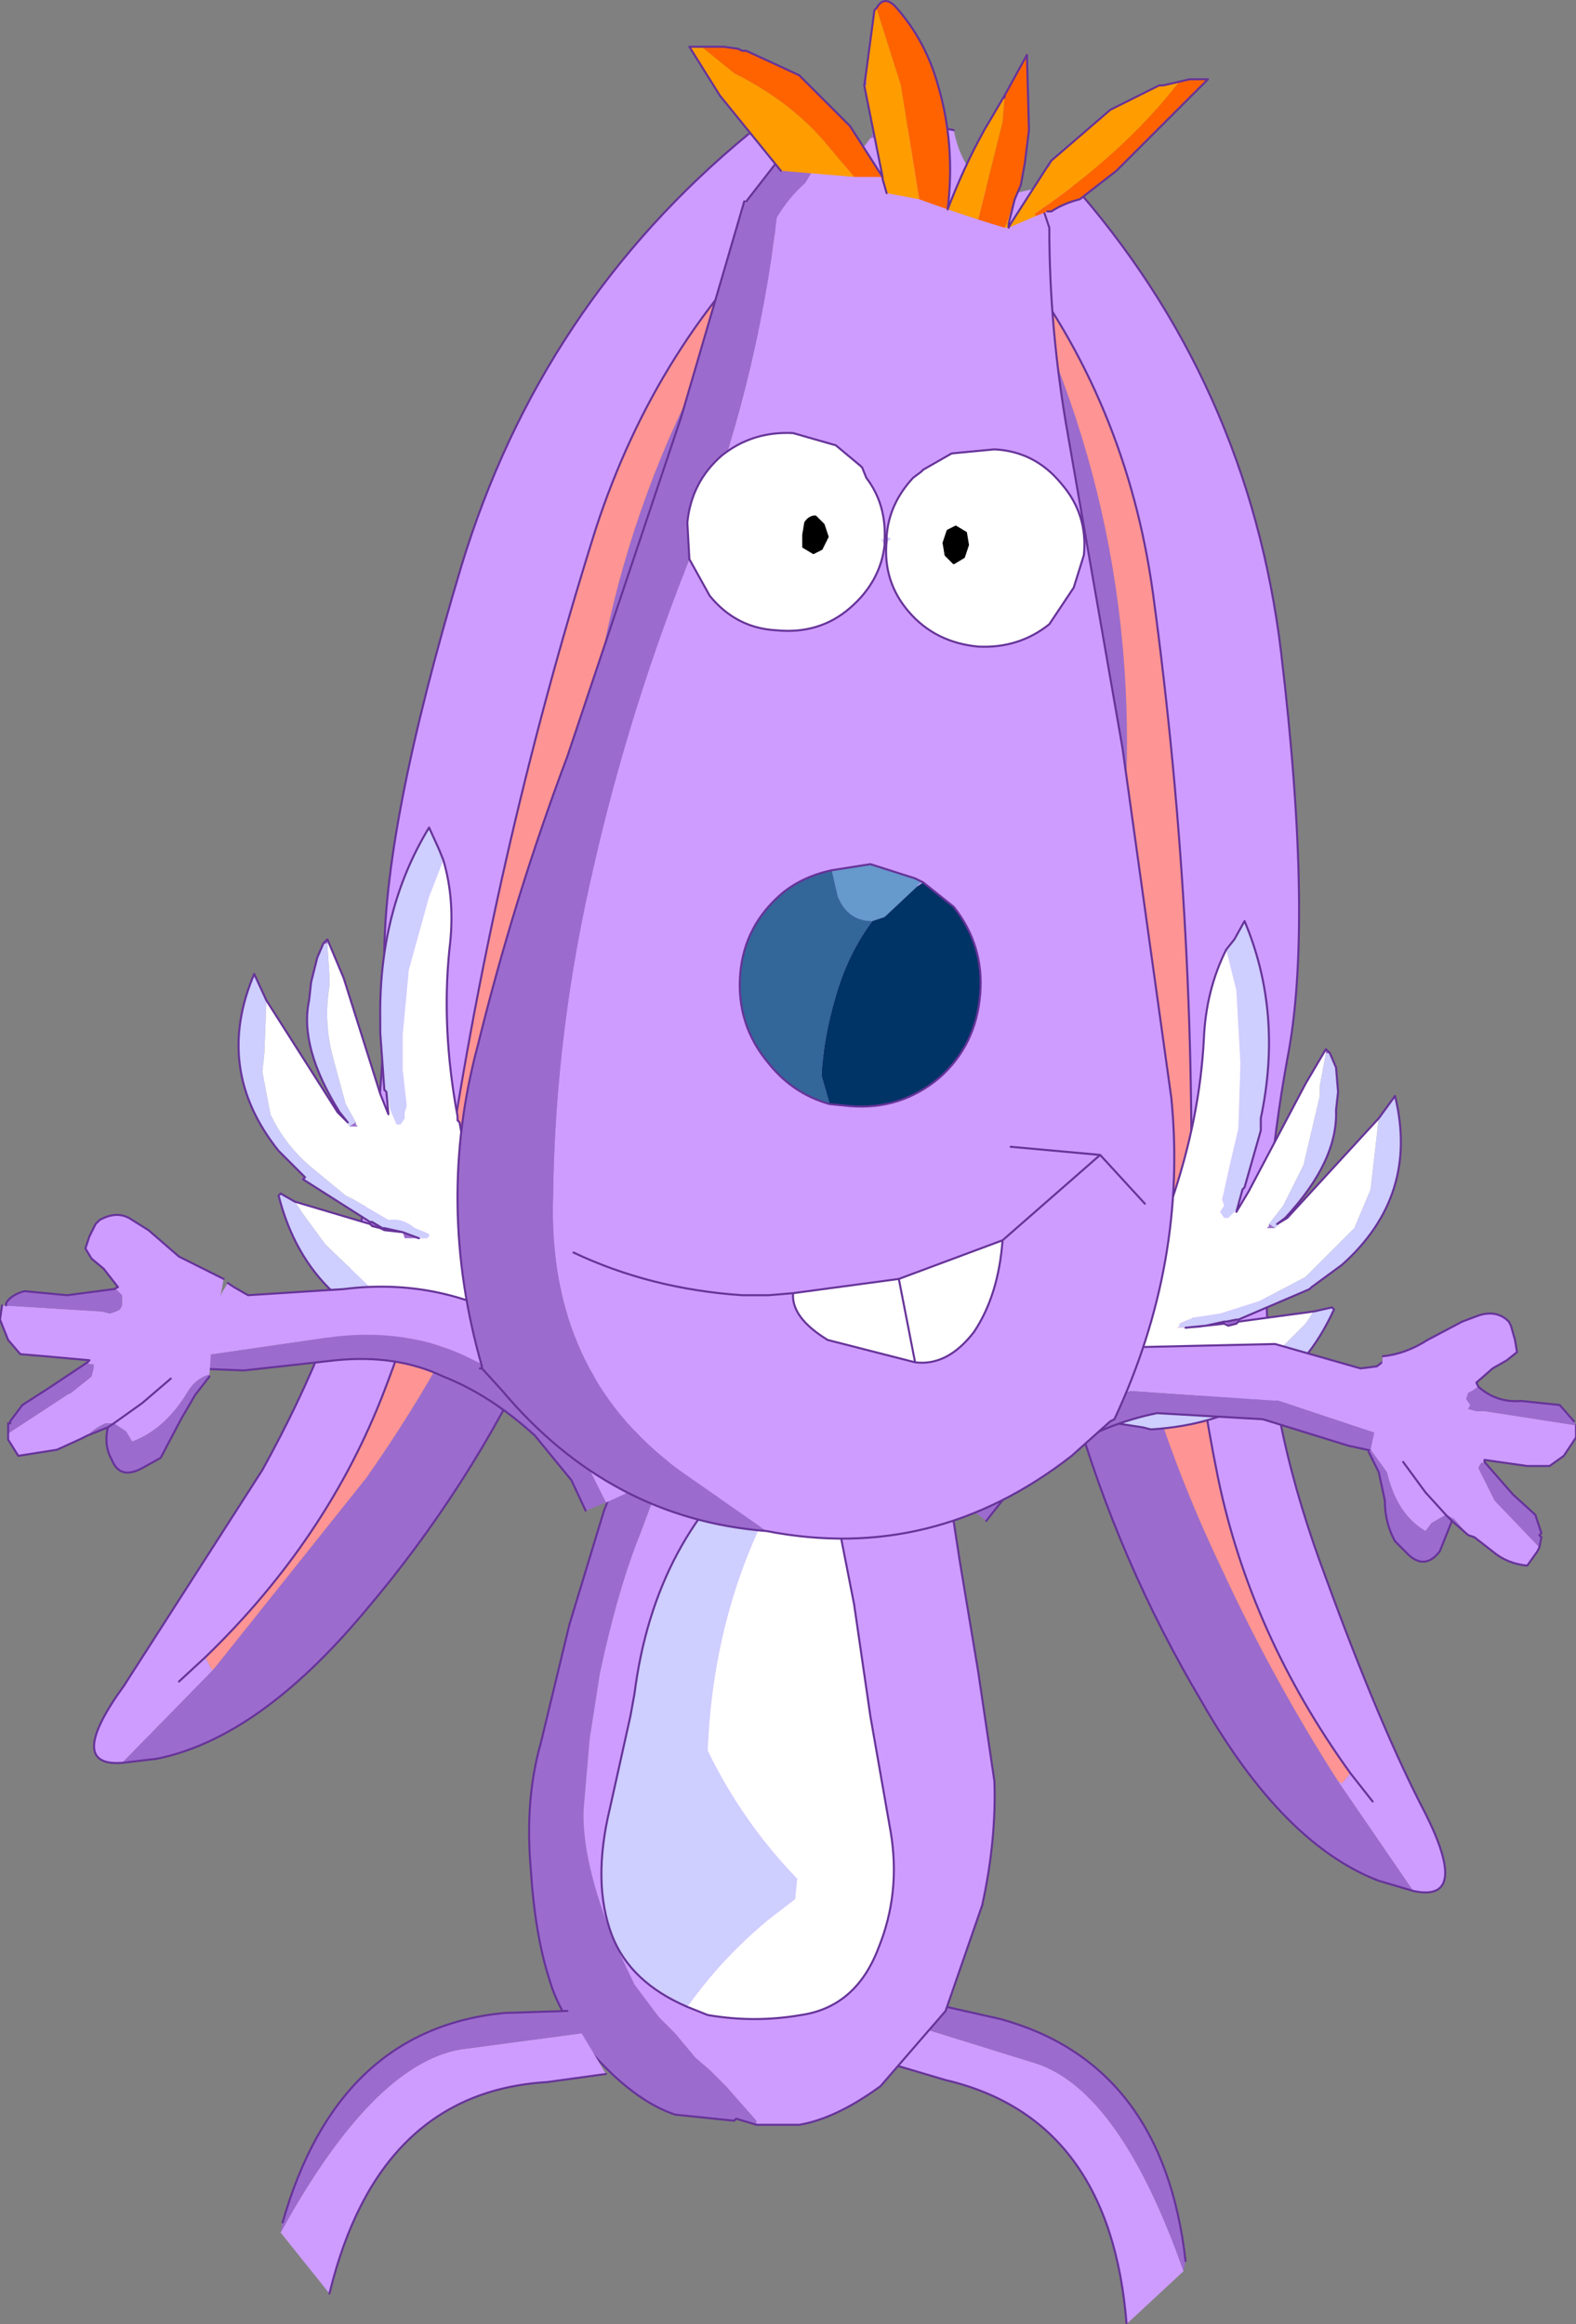 <?xml version="1.0" encoding="UTF-8" standalone="no"?>
<svg xmlns:xlink="http://www.w3.org/1999/xlink" height="57.15px" width="38.75px" xmlns="http://www.w3.org/2000/svg">
  <rect width="100%" height="100%" fill="#808080" stroke="none"/>
  <g transform="matrix(1.0, 0.0, 0.0, 1.0, -147.0, -48.2)">
    <path d="M169.6 98.05 L172.5 98.95 Q174.55 99.65 176.1 104.05 L174.7 105.35 Q174.3 100.3 170.25 99.35 L168.9 98.95 169.6 98.05" fill="#ce9cff" fill-rule="evenodd" stroke="none"/>
    <path d="M176.15 103.8 L176.1 104.05 Q174.55 99.65 172.5 98.95 L169.6 98.05 170.05 97.5 171.6 97.85 Q175.6 98.95 176.15 103.8" fill="#9c6bce" fill-rule="evenodd" stroke="none"/>
    <path d="M176.15 103.8 Q175.6 98.95 171.6 97.85 L170.05 97.5 M174.7 105.35 Q174.3 100.3 170.25 99.35 L168.9 98.95" fill="none" stroke="#663399" stroke-linecap="round" stroke-linejoin="round" stroke-width="0.05"/>
    <path d="M166.95 53.1 L167.75 52.5 168.55 52.95 Q165.6 55.6 164.25 59.25 163.75 60.7 163.8 62.05 164.25 70.55 161.4 78.5 L160.25 81.15 Q158.55 84.8 155.95 87.85 153.35 90.95 150.85 91.45 L150.0 91.55 152.25 89.25 156.0 84.55 Q158.25 81.35 159.55 78.05 160.95 73.05 161.35 67.9 161.85 59.9 166.6 53.6 L166.95 53.1" fill="#9c6bce" fill-rule="evenodd" stroke="none"/>
    <path d="M150.0 91.55 Q148.6 91.65 150.05 89.65 L153.45 84.35 Q155.3 81.0 155.9 78.15 156.5 75.25 156.45 71.9 156.4 68.6 158.35 62.1 160.3 55.7 165.4 51.5 L167.55 52.4 166.95 53.1 166.5 53.5 Q163.15 56.6 161.65 61.2 159.1 69.3 157.9 77.7 157.35 80.05 156.45 82.4 155.05 86.05 152.05 88.95 L152.2 89.25 152.25 89.25 150.0 91.55 M151.4 89.55 L152.05 88.95 151.4 89.55" fill="#ce9cff" fill-rule="evenodd" stroke="none"/>
    <path d="M152.25 89.25 L152.2 89.25 152.05 88.95 Q155.05 86.05 156.45 82.4 157.35 80.05 157.9 77.7 159.1 69.3 161.65 61.2 163.15 56.6 166.5 53.5 L166.6 53.6 Q161.85 59.9 161.35 67.9 160.95 73.05 159.55 78.05 158.25 81.35 156.0 84.55 L152.25 89.25" fill="#ff9494" fill-rule="evenodd" stroke="none"/>
    <path d="M150.0 91.55 Q148.6 91.65 150.05 89.65 L153.45 84.35 Q155.3 81.0 155.9 78.15 156.5 75.25 156.45 71.9 156.4 68.6 158.35 62.1 160.3 55.7 165.4 51.5 M166.95 53.1 L167.75 52.5 M168.55 52.95 Q165.6 55.6 164.25 59.25 163.75 60.7 163.8 62.05 164.25 70.55 161.4 78.5 L160.25 81.15 Q158.55 84.8 155.95 87.85 153.35 90.95 150.85 91.45 L150.0 91.55 M152.05 88.95 L151.4 89.55 M152.05 88.95 Q155.05 86.05 156.45 82.4 157.35 80.05 157.9 77.7 159.1 69.3 161.65 61.2 163.15 56.6 166.5 53.5 L166.95 53.1" fill="none" stroke="#663399" stroke-linecap="round" stroke-linejoin="round" stroke-width="0.05"/>
    <path d="M156.5 75.05 L156.45 75.0 156.35 73.6 156.35 73.3 Q156.3 70.6 157.55 68.55 L157.8 69.1 157.9 69.35 157.55 70.25 157.05 72.05 156.9 73.65 156.9 74.5 157.0 75.4 156.95 75.55 156.95 75.7 156.85 75.85 156.75 75.85 156.6 75.5 156.5 75.05 M159.25 81.2 L159.25 81.3 157.95 81.3 157.75 81.25 Q154.6 80.55 153.85 77.6 L153.9 77.55 154.25 77.75 154.45 78.05 155.0 78.8 156.3 80.05 157.0 80.45 157.25 80.55 157.8 80.75 158.6 80.85 159.15 80.9 159.25 81.2 M156.1 78.25 L154.45 77.2 154.5 77.15 153.85 76.5 Q152.25 74.5 153.25 72.15 L153.55 72.8 153.5 74.1 153.45 74.55 153.65 75.6 Q154.0 76.35 154.65 76.9 L155.5 77.6 155.7 77.7 156.55 78.2 Q156.9 78.15 157.2 78.4 L157.45 78.5 157.55 78.55 157.55 78.6 157.5 78.65 157.3 78.65 156.9 78.5 156.45 78.4 156.4 78.4 156.15 78.25 156.1 78.25 M155.35 75.55 Q154.35 73.95 154.6 72.8 L154.65 72.35 154.8 71.75 154.95 71.4 155.05 71.4 155.1 72.2 155.1 72.45 Q154.95 73.35 155.2 74.25 L155.5 75.35 155.75 75.8 155.6 75.9 155.35 75.55" fill="#ceceff" fill-rule="evenodd" stroke="none"/>
    <path d="M157.9 69.35 L157.8 69.1 157.9 69.35 M156.1 78.3 L156.1 78.25 156.15 78.25 156.4 78.4 156.35 78.4 156.15 78.35 156.1 78.3 M154.45 77.2 L154.35 77.2 154.5 77.15 154.45 77.2 M154.65 72.35 L154.65 72.2 154.8 71.75 154.65 72.35 M154.95 71.4 L155.05 71.3 155.05 71.4 154.95 71.4 M155.75 75.8 L155.75 75.85 155.8 75.9 155.7 75.9 155.6 75.9 155.75 75.8 M157.3 78.65 L156.95 78.65 156.9 78.5 157.3 78.65" fill="#9c6bce" fill-rule="evenodd" stroke="none"/>
    <path d="M156.5 75.05 L156.6 75.5 156.75 75.85 156.85 75.85 156.95 75.7 156.95 75.55 157.0 75.4 156.9 74.5 156.9 73.65 157.05 72.05 157.55 70.25 157.9 69.35 Q158.2 70.35 158.05 71.55 157.85 73.5 158.25 75.65 L158.25 75.75 158.3 75.8 158.45 76.65 158.65 79.05 159.25 81.2 159.15 80.9 158.6 80.85 157.8 80.75 157.25 80.55 157.0 80.45 156.3 80.05 155.0 78.8 154.45 78.05 154.25 77.75 156.1 78.3 156.15 78.35 156.35 78.4 156.45 78.45 156.9 78.5 156.95 78.65 157.3 78.65 157.5 78.65 157.55 78.6 157.55 78.55 157.45 78.5 157.2 78.4 Q156.9 78.15 156.55 78.2 L155.7 77.7 155.5 77.6 154.65 76.9 Q154.0 76.35 153.65 75.6 L153.45 74.55 153.5 74.1 153.55 72.8 155.3 75.55 155.55 75.8 155.35 75.55 155.6 75.9 155.7 75.9 155.8 75.9 155.75 75.85 155.75 75.8 155.5 75.35 155.2 74.25 Q154.95 73.35 155.1 72.45 L155.1 72.2 155.05 71.4 155.05 71.3 155.45 72.25 156.35 75.1 156.55 75.6 156.5 75.05" fill="#ffffff" fill-rule="evenodd" stroke="none"/>
    <path d="M157.8 69.1 L157.55 68.55 Q156.3 70.6 156.35 73.3 L156.35 73.6 156.45 75.0 156.5 75.05 156.55 75.6 156.35 75.1 155.45 72.25 155.05 71.3 154.95 71.4 154.8 71.75 154.65 72.35 154.6 72.8 Q154.35 73.95 155.35 75.55 L155.55 75.8 155.3 75.55 153.55 72.8 153.25 72.15 Q152.25 74.5 153.85 76.5 L154.5 77.15 154.45 77.2 154.5 77.15 M157.9 69.35 L157.8 69.1 M157.9 69.35 Q158.2 70.35 158.05 71.55 157.85 73.5 158.25 75.65 L158.25 75.75 158.3 75.8 158.45 76.65 M159.25 81.3 L157.95 81.3 157.75 81.25 Q154.6 80.55 153.85 77.6 L153.9 77.55 154.25 77.75 156.1 78.3 156.15 78.35 156.35 78.4 156.45 78.45 156.9 78.5 157.3 78.65 M156.1 78.25 L154.45 77.2 M156.45 78.4 L156.9 78.5 M156.1 78.25 L156.15 78.25 156.4 78.4 156.45 78.4" fill="none" stroke="#663399" stroke-linecap="round" stroke-linejoin="round" stroke-width="0.05"/>
    <path d="M169.95 53.5 Q172.45 56.6 173.15 60.45 173.35 61.95 173.1 63.25 171.25 71.55 172.75 79.9 L173.4 82.75 Q174.5 86.6 176.55 90.05 178.55 93.55 180.9 94.45 L181.75 94.7 179.9 92.0 Q178.3 89.5 177.05 86.8 175.35 83.25 174.65 79.8 174.1 74.6 174.55 69.45 175.4 61.45 171.75 54.45 L171.5 53.9 170.8 53.2 169.95 53.5" fill="#9c6bce" fill-rule="evenodd" stroke="none"/>
    <path d="M179.9 92.0 L181.75 94.7 Q183.15 95.0 182.05 92.8 180.95 90.7 179.6 87.0 178.25 83.4 178.15 80.45 178.05 77.55 178.65 74.25 179.3 70.95 178.5 64.25 177.7 57.6 173.3 52.65 L171.05 53.15 171.5 53.9 171.85 54.4 Q174.7 58.05 175.35 62.8 176.5 71.25 176.25 79.7 176.45 82.1 176.95 84.55 177.75 88.4 180.2 91.8 L180.0 92.05 179.9 92.0 M180.75 92.5 L180.2 91.8 180.75 92.5" fill="#ce9cff" fill-rule="evenodd" stroke="none"/>
    <path d="M171.75 54.45 Q175.4 61.45 174.55 69.45 174.1 74.6 174.65 79.8 175.35 83.25 177.05 86.8 178.3 89.5 179.9 92.0 L180.0 92.05 180.2 91.8 Q177.75 88.4 176.95 84.55 176.45 82.1 176.25 79.7 176.5 71.25 175.35 62.8 174.7 58.05 171.85 54.4 L171.75 54.45" fill="#ff9494" fill-rule="evenodd" stroke="none"/>
    <path d="M181.75 94.7 L180.9 94.45 Q178.55 93.55 176.55 90.05 174.5 86.6 173.4 82.75 L172.75 79.9 Q171.25 71.55 173.1 63.25 173.35 61.95 173.15 60.45 172.45 56.6 169.95 53.5 M170.8 53.2 L171.5 53.9 171.85 54.4 Q174.7 58.05 175.35 62.8 176.5 71.25 176.25 79.7 176.45 82.1 176.95 84.55 177.75 88.4 180.2 91.8 L180.75 92.5 M181.75 94.7 Q183.15 95.0 182.05 92.8 180.95 90.7 179.6 87.0 178.25 83.4 178.15 80.45 178.05 77.55 178.65 74.25 179.3 70.95 178.5 64.25 177.7 57.6 173.3 52.65" fill="none" stroke="#663399" stroke-linecap="round" stroke-linejoin="round" stroke-width="0.05"/>
    <path d="M177.55 77.45 L177.6 77.4 178.0 76.0 178.0 75.7 Q178.55 73.1 177.6 70.85 L177.35 71.3 177.15 71.55 177.4 72.55 177.5 74.35 177.45 75.95 177.25 76.8 177.05 77.7 177.1 77.85 177.0 78.0 177.1 78.15 177.2 78.15 177.45 77.9 177.55 77.45 M173.8 83.0 L173.8 83.1 175.1 83.3 175.3 83.35 Q178.55 83.15 179.8 80.4 L179.75 80.35 179.3 80.45 179.1 80.75 178.45 81.4 176.95 82.35 176.15 82.65 175.9 82.75 175.35 82.85 174.55 82.75 174.0 82.7 173.8 83.0 M177.45 80.65 L179.2 79.9 179.25 79.85 180.0 79.3 Q181.9 77.6 181.3 75.15 L180.9 75.7 180.75 77.0 180.7 77.45 180.3 78.4 179.1 79.6 178.15 80.1 177.95 80.2 177.0 80.5 176.35 80.6 176.1 80.7 176.0 80.75 176.0 80.8 175.95 80.85 176.15 80.85 176.65 80.8 177.1 80.7 177.15 80.7 177.4 80.65 177.45 80.65 M178.6 78.15 Q179.9 76.75 179.85 75.5 L179.9 75.05 179.85 74.45 179.7 74.1 179.6 74.1 179.45 74.9 179.45 75.15 179.05 76.85 178.55 77.85 178.2 78.3 178.35 78.4 178.6 78.15" fill="#ceceff" fill-rule="evenodd" stroke="none"/>
    <path d="M177.35 71.3 L177.15 71.55 177.35 71.3 M177.45 80.7 L177.45 80.65 177.4 80.65 177.15 80.7 177.2 80.8 177.4 80.75 177.45 80.7 M179.2 79.9 L179.3 79.9 179.25 79.85 179.2 79.9 M179.9 75.05 L179.9 74.9 179.85 74.45 179.9 75.05 M179.7 74.1 L179.6 74.0 179.6 74.1 179.7 74.1 M178.2 78.3 L178.2 78.35 178.15 78.4 178.25 78.4 178.35 78.4 178.2 78.3 M176.15 80.85 L176.5 80.85 176.65 80.8 176.15 80.85" fill="#9c6bce" fill-rule="evenodd" stroke="none"/>
    <path d="M177.15 71.55 Q176.65 72.55 176.6 73.75 176.5 75.7 175.8 77.75 L175.7 77.85 175.65 77.9 175.4 78.65 174.8 81.05 173.8 83.0 174.0 82.7 174.55 82.75 175.35 82.85 175.9 82.75 176.15 82.65 176.95 82.35 178.45 81.4 179.1 80.75 179.3 80.45 177.45 80.7 177.4 80.75 177.2 80.8 177.1 80.75 176.65 80.8 176.5 80.85 176.15 80.85 175.95 80.85 176.0 80.8 176.0 80.75 176.1 80.7 176.35 80.6 177.0 80.5 177.95 80.2 178.15 80.1 179.1 79.6 180.3 78.4 180.7 77.45 180.75 77.0 180.9 75.7 178.65 78.15 178.4 78.3 178.6 78.15 178.35 78.4 178.25 78.4 178.15 78.4 178.2 78.35 178.2 78.3 178.55 77.85 179.05 76.85 179.45 75.15 179.45 74.9 179.6 74.1 179.6 74.0 179.1 74.85 177.7 77.5 177.4 78.0 177.55 77.45 177.45 77.9 177.2 78.15 177.1 78.15 177.0 78.0 177.1 77.85 177.05 77.7 177.25 76.8 177.45 75.95 177.5 74.35 177.4 72.55 177.15 71.55" fill="#ffffff" fill-rule="evenodd" stroke="none"/>
    <path d="M177.55 77.45 L177.6 77.4 178.0 76.0 178.0 75.7 Q178.55 73.1 177.6 70.85 L177.35 71.3 177.15 71.55 Q176.65 72.55 176.6 73.75 176.5 75.7 175.8 77.75 L175.7 77.85 175.65 77.9 175.4 78.65 M173.8 83.1 L175.1 83.3 175.3 83.35 Q178.55 83.15 179.8 80.4 L179.75 80.35 179.3 80.45 177.45 80.7 177.4 80.75 177.2 80.8 177.1 80.75 176.65 80.8 176.15 80.85 M177.45 80.65 L179.2 79.9 179.25 79.85 179.2 79.9 M179.25 79.85 L180.0 79.3 Q181.9 77.6 181.3 75.15 L180.9 75.7 178.65 78.15 178.4 78.3 178.6 78.15 Q179.9 76.75 179.85 75.5 L179.9 75.05 179.85 74.45 179.7 74.1 179.6 74.0 179.1 74.85 177.7 77.5 177.4 78.0 177.55 77.45 M177.1 80.7 L176.65 80.8 M177.15 80.7 L177.4 80.65 177.45 80.65 M177.15 80.7 L177.1 80.7" fill="none" stroke="#663399" stroke-linecap="round" stroke-linejoin="round" stroke-width="0.05"/>
    <path d="M165.6 100.45 L165.1 100.3 165.05 100.35 163.6 100.2 Q162.7 99.9 161.75 98.9 160.8 97.9 160.5 96.85 160.15 95.75 160.05 94.15 159.9 92.45 160.3 91.05 L161.0 88.15 161.85 85.35 162.95 82.55 Q163.55 81.1 163.9 80.55 L164.4 79.75 164.75 79.25 165.3 78.6 165.4 78.6 165.55 78.45 165.55 78.4 165.7 78.15 166.15 76.75 166.2 76.5 166.55 75.5 166.6 75.45 166.95 75.4 167.0 76.2 Q166.85 76.45 166.85 77.6 166.85 78.7 165.95 79.6 164.95 80.4 164.8 80.9 L164.2 82.15 Q163.8 82.85 163.55 83.75 L162.75 85.9 Q162.2 87.25 161.75 89.35 L161.5 90.95 161.35 92.7 Q161.3 93.95 162.1 95.95 L162.6 97.0 163.2 97.8 163.6 98.2 164.1 98.8 164.45 99.1 164.85 99.5 165.6 100.35 165.6 100.45 M165.55 78.45 L165.7 78.15 165.55 78.45" fill="#9c6bce" fill-rule="evenodd" stroke="none"/>
    <path d="M166.95 75.4 Q167.9 75.35 167.85 76.75 167.8 78.35 168.35 78.85 L168.9 79.45 169.15 80.1 169.65 81.75 170.2 84.0 170.6 86.6 171.05 89.3 171.45 92.0 Q171.5 93.45 171.15 95.05 L170.25 97.65 168.65 99.5 Q167.55 100.3 166.65 100.45 L165.6 100.45 165.6 100.35 164.85 99.5 164.45 99.1 164.1 98.8 163.6 98.2 163.2 97.8 162.6 97.0 162.1 95.95 Q161.3 93.95 161.35 92.7 L161.5 90.95 161.75 89.35 Q162.2 87.25 162.75 85.9 L163.55 83.75 Q163.8 82.85 164.2 82.15 L164.8 80.9 Q164.95 80.4 165.95 79.6 166.85 78.7 166.85 77.6 166.85 76.45 167.0 76.2 L166.95 75.4 M165.7 78.15 L165.9 77.55 166.2 76.5 166.15 76.75 165.7 78.15" fill="#ce9cff" fill-rule="evenodd" stroke="none"/>
    <path d="M166.95 75.4 Q167.9 75.35 167.85 76.75 167.8 78.35 168.35 78.85 L168.9 79.45 169.15 80.1 169.65 81.75 170.2 84.0 170.6 86.6 171.05 89.3 171.45 92.0 Q171.5 93.45 171.15 95.05 L170.25 97.65 168.65 99.5 Q167.55 100.3 166.65 100.45 L165.6 100.45 165.1 100.3 165.05 100.35 163.6 100.2 Q162.7 99.9 161.75 98.9 160.8 97.9 160.5 96.85 160.15 95.75 160.05 94.15 159.9 92.45 160.3 91.05 L161.0 88.15 161.85 85.35 162.95 82.55 Q163.55 81.1 163.9 80.55 L164.4 79.75 164.75 79.25 165.3 78.6 165.4 78.6 165.55 78.45 165.7 78.15 165.9 77.55 166.2 76.5 166.55 75.5 166.6 75.45 166.95 75.4 Z" fill="none" stroke="#663399" stroke-linecap="round" stroke-linejoin="round" stroke-width="0.05"/>
    <path d="M163.2 84.55 L161.9 85.15 161.55 84.45 161.25 83.95 Q160.35 82.45 158.65 81.65 157.0 80.8 155.0 81.1 L151.9 81.55 151.9 81.5 152.45 80.0 152.6 79.75 152.75 79.85 153.1 80.05 155.45 79.9 Q157.8 79.6 159.85 80.8 161.9 82.0 162.5 83.1 L163.2 84.55" fill="#ce9cff" fill-rule="evenodd" stroke="none"/>
    <path d="M153.1 80.05 L152.75 79.85 153.1 80.05 M151.9 81.55 L155.0 81.1 Q157.0 80.8 158.65 81.65 160.35 82.45 161.25 83.95 L161.55 84.45 161.9 85.15 161.4 85.35 161.05 84.6 160.15 83.5 Q159.05 82.5 157.9 82.05 156.75 81.5 155.25 81.65 L153.0 81.9 151.75 81.85 151.9 81.55" fill="#9c6bce" fill-rule="evenodd" stroke="none"/>
    <path d="M163.2 84.55 L162.5 83.1 Q161.9 82.0 159.85 80.8 157.8 79.6 155.45 79.9 L153.1 80.05 152.75 79.85 152.6 79.75 M161.4 85.35 L161.05 84.6 160.15 83.5 Q159.05 82.5 157.9 82.05 156.75 81.5 155.25 81.65 L153.0 81.9 151.75 81.85" fill="none" stroke="#663399" stroke-linecap="round" stroke-linejoin="round" stroke-width="0.05"/>
    <path d="M149.8 79.9 L149.9 79.85 149.55 79.4 149.25 79.15 149.1 78.9 149.2 78.6 149.35 78.3 149.45 78.2 Q149.9 77.95 150.25 78.2 L150.65 78.45 151.4 79.1 152.5 79.65 152.2 81.25 152.15 82.0 Q151.8 82.1 151.6 82.45 151.05 83.35 150.25 83.65 L150.1 83.4 149.8 83.2 149.6 83.2 Q149.35 83.3 149.15 83.5 L148.95 83.6 148.4 83.85 147.45 84.0 147.2 83.6 147.2 83.45 148.65 82.5 148.75 82.45 149.25 82.05 149.3 81.85 149.3 81.75 149.2 81.75 149.15 81.7 149.2 81.65 148.1 81.55 147.5 81.5 147.2 81.15 147.0 80.65 147.05 80.3 149.5 80.45 149.7 80.5 149.85 80.45 149.95 80.4 150.0 80.3 150.0 80.15 150.0 80.05 149.85 79.9 149.8 79.9 M151.2 82.1 L150.5 82.7 149.8 83.2 150.5 82.7 151.2 82.1" fill="#ce9cff" fill-rule="evenodd" stroke="none"/>
    <path d="M152.15 82.0 L152.15 82.05 151.8 82.5 151.45 83.1 150.95 84.05 150.5 84.3 Q149.95 84.6 149.75 84.1 149.55 83.75 149.65 83.3 L149.15 83.5 Q149.35 83.3 149.6 83.2 L149.8 83.2 150.1 83.4 150.25 83.65 Q151.05 83.35 151.6 82.45 151.8 82.1 152.15 82.0 M147.2 83.45 L147.2 83.2 147.25 83.2 147.25 83.15 147.55 82.75 148.25 82.3 149.15 81.7 149.2 81.75 149.3 81.75 149.3 81.85 149.25 82.05 148.75 82.45 148.65 82.5 147.2 83.45 M147.05 80.3 L147.15 80.3 147.15 80.25 Q147.25 80.05 147.6 79.95 L148.65 80.05 149.8 79.9 149.85 79.9 150.0 80.05 150.0 80.15 150.0 80.3 149.95 80.4 149.85 80.45 149.7 80.5 149.5 80.45 147.05 80.3 M149.65 83.3 L149.8 83.2 149.65 83.3" fill="#9c6bce" fill-rule="evenodd" stroke="none"/>
    <path d="M149.8 79.9 L149.9 79.85 149.55 79.4 149.25 79.15 149.1 78.9 149.2 78.6 149.35 78.3 149.45 78.2 Q149.9 77.95 150.25 78.2 L150.65 78.45 151.4 79.1 152.5 79.65 M152.15 82.05 L151.8 82.5 151.45 83.1 150.95 84.05 150.5 84.3 Q149.95 84.6 149.75 84.1 149.55 83.75 149.65 83.3 L149.15 83.5 148.95 83.6 148.4 83.85 147.45 84.0 147.2 83.6 147.2 83.45 147.2 83.2 147.25 83.2 147.25 83.15 147.55 82.75 148.25 82.3 149.15 81.7 149.2 81.65 148.1 81.55 147.5 81.5 147.2 81.15 147.0 80.65 147.05 80.3 M147.15 80.3 L147.15 80.25 Q147.25 80.05 147.6 79.95 L148.65 80.05 149.8 79.9 M149.8 83.2 L149.65 83.3 M149.8 83.2 L150.5 82.7 151.2 82.1" fill="none" stroke="#663399" stroke-linecap="round" stroke-linejoin="round" stroke-width="0.05"/>
    <path d="M170.85 85.3 L171.4 84.7 171.85 84.2 Q173.0 82.9 174.8 82.4 L178.45 82.65 181.3 83.6 181.25 83.6 181.1 81.9 181.05 81.65 180.85 81.8 180.45 81.85 178.35 81.25 173.95 81.35 Q171.65 82.1 170.85 83.15 L169.8 84.45 169.85 84.45 170.85 85.3" fill="#ce9cff" fill-rule="evenodd" stroke="none"/>
    <path d="M181.3 83.6 L178.45 82.65 174.8 82.4 Q173.0 82.9 171.85 84.2 L171.4 84.7 170.85 85.3 171.25 85.6 171.8 84.9 172.95 83.95 Q174.2 83.2 175.45 82.95 L178.05 83.1 180.15 83.75 181.3 84.0 181.3 83.6 M180.45 81.85 L180.85 81.8 180.45 81.85" fill="#9c6bce" fill-rule="evenodd" stroke="none"/>
    <path d="M181.3 84.0 L180.15 83.75 178.05 83.1 175.45 82.95 Q174.2 83.2 172.95 83.95 L171.8 84.9 171.25 85.6 M169.8 84.45 L170.85 83.15 Q171.65 82.1 173.95 81.35 L178.35 81.25 180.45 81.85 180.85 81.8 181.05 81.65" fill="none" stroke="#663399" stroke-linecap="round" stroke-linejoin="round" stroke-width="0.05"/>
    <path d="M181.0 81.55 L180.85 83.15 180.7 83.85 181.1 84.4 Q181.35 85.45 182.05 85.85 L182.2 85.65 182.55 85.45 182.75 85.55 183.1 85.95 183.25 86.0 183.7 86.35 Q184.05 86.65 184.55 86.7 L184.8 86.35 184.85 86.25 183.75 85.1 183.7 85.0 183.4 84.4 183.35 84.3 183.4 84.2 183.45 84.15 183.45 84.2 183.5 84.15 183.5 84.1 184.55 84.25 185.1 84.25 185.45 84.0 185.75 83.55 185.75 83.25 183.5 82.9 183.3 82.9 183.1 82.85 183.15 82.75 183.05 82.6 183.1 82.45 183.2 82.4 183.35 82.3 183.3 82.2 183.7 81.85 184.05 81.65 184.3 81.45 184.25 81.15 184.15 80.8 184.1 80.7 Q183.8 80.4 183.35 80.55 L182.95 80.7 182.1 81.15 Q181.55 81.5 181.0 81.55 M181.5 84.15 L182.05 84.9 182.55 85.45 182.05 84.9 181.5 84.15" fill="#ce9cff" fill-rule="evenodd" stroke="none"/>
    <path d="M180.7 83.85 L180.65 83.9 180.9 84.4 181.05 85.1 Q181.05 85.65 181.3 86.1 L181.65 86.45 Q182.05 86.8 182.4 86.35 L182.7 85.6 183.1 85.95 182.75 85.55 182.55 85.45 182.2 85.65 182.05 85.85 Q181.35 85.45 181.1 84.4 L180.7 83.85 M184.85 86.25 L184.9 86.0 184.85 85.95 184.9 85.9 184.75 85.45 184.2 84.95 183.5 84.15 183.45 84.2 183.45 84.15 183.4 84.2 183.35 84.3 183.4 84.4 183.7 85.0 183.75 85.1 184.85 86.25 M185.75 83.25 L185.7 83.15 185.35 82.75 184.4 82.65 Q183.8 82.7 183.35 82.3 L183.2 82.4 183.1 82.45 183.05 82.6 183.15 82.75 183.1 82.85 183.3 82.9 183.5 82.9 185.75 83.25 M182.7 85.6 L182.55 85.45 182.7 85.6" fill="#9c6bce" fill-rule="evenodd" stroke="none"/>
    <path d="M180.65 83.9 L180.9 84.4 181.05 85.1 Q181.05 85.65 181.3 86.1 L181.65 86.45 Q182.05 86.8 182.4 86.35 L182.7 85.6 183.1 85.95 183.25 86.0 183.7 86.35 Q184.05 86.65 184.55 86.7 L184.8 86.35 184.85 86.25 184.9 86.0 184.85 85.95 184.9 85.9 184.75 85.45 184.2 84.95 183.5 84.15 183.5 84.1 184.55 84.25 185.1 84.25 185.45 84.0 185.75 83.55 185.75 83.25 M185.7 83.15 L185.35 82.75 184.4 82.65 Q183.8 82.7 183.35 82.3 L183.3 82.2 183.7 81.85 184.05 81.65 184.3 81.45 184.25 81.15 184.15 80.8 184.1 80.7 Q183.8 80.4 183.35 80.55 L182.95 80.7 182.1 81.15 Q181.55 81.5 181.0 81.55 M182.55 85.45 L182.7 85.6 M182.55 85.45 L182.05 84.9 181.5 84.15" fill="none" stroke="#663399" stroke-linecap="round" stroke-linejoin="round" stroke-width="0.05"/>
    <path d="M166.45 83.95 L166.4 84.4 Q164.55 87.45 164.4 91.25 165.25 93.0 166.6 94.4 L166.55 94.9 165.9 95.4 Q164.75 96.35 163.9 97.55 162.5 96.95 162.05 95.8 161.55 94.5 162.0 92.65 L162.5 90.4 162.6 89.85 Q163.1 85.95 165.85 83.8 L166.45 83.95" fill="#ceceff" fill-rule="evenodd" stroke="none"/>
    <path d="M166.45 83.95 Q167.05 84.2 167.45 84.85 L168.0 87.65 168.4 90.4 168.9 93.25 Q169.15 94.75 168.6 96.1 168.05 97.55 166.7 97.75 165.55 97.95 164.4 97.75 L163.9 97.55 Q164.75 96.35 165.9 95.4 L166.55 94.9 166.6 94.4 Q165.25 93.0 164.4 91.25 164.55 87.45 166.4 84.4 L166.45 83.95" fill="#ffffff" fill-rule="evenodd" stroke="none"/>
    <path d="M163.9 97.55 L164.4 97.75 Q165.55 97.95 166.7 97.75 168.05 97.55 168.6 96.1 169.15 94.75 168.9 93.25 L168.4 90.4 168.0 87.65 167.45 84.85 Q167.05 84.2 166.45 83.95 L165.85 83.8 Q163.1 85.95 162.6 89.85 L162.5 90.4 162.0 92.65 Q161.55 94.5 162.05 95.8 162.5 96.95 163.9 97.55 Z" fill="none" stroke="#663399" stroke-linecap="round" stroke-linejoin="round" stroke-width="0.05"/>
    <path d="M172.6 53.2 L172.8 53.8 Q172.8 56.3 173.25 58.85 L174.6 66.6 175.8 75.2 Q176.2 79.25 174.4 83.1 L174.3 83.15 173.35 84.0 Q169.95 86.65 165.85 85.85 L163.7 84.35 Q160.45 81.95 160.6 77.6 160.65 73.55 161.6 69.5 162.5 65.55 164.05 61.7 165.6 57.75 166.1 53.55 166.4 53.05 166.8 52.7 L166.95 52.45 167.1 52.35 167.95 52.2 168.4 51.6 169.75 51.3 169.9 51.3 170.45 51.4 Q170.6 52.15 171.0 52.55 171.45 53.25 172.6 53.2" fill="#ce9cff" fill-rule="evenodd" stroke="none"/>
    <path d="M174.4 83.1 L174.3 83.15 174.4 83.1 M165.85 85.85 Q162.0 85.55 159.35 82.4 L158.85 81.85 158.8 81.85 158.85 81.8 Q157.7 77.8 158.75 73.9 159.65 70.25 160.95 66.8 L163.75 58.45 165.3 53.15 165.35 53.15 166.05 52.25 167.1 52.35 166.95 52.45 166.8 52.7 Q166.4 53.05 166.1 53.55 165.6 57.75 164.05 61.7 162.5 65.55 161.6 69.5 160.65 73.55 160.6 77.6 160.45 81.95 163.7 84.35 L165.85 85.85 M168.4 51.6 L168.55 51.25 169.75 51.3 168.4 51.6 M158.85 81.8 L158.85 81.85 158.85 81.8" fill="#9c6bce" fill-rule="evenodd" stroke="none"/>
    <path d="M172.6 53.2 L172.8 53.8 Q172.8 56.3 173.25 58.85 L174.6 66.6 175.8 75.2 Q176.2 79.25 174.4 83.1 L174.3 83.15 173.35 84.0 Q169.95 86.65 165.85 85.85 162.0 85.55 159.35 82.4 L158.85 81.85 158.8 81.85 M158.85 81.8 Q157.7 77.8 158.75 73.9 159.65 70.25 160.95 66.8 L163.75 58.45 165.3 53.15 M165.35 53.15 L166.05 52.25 M168.55 51.25 L169.75 51.3 169.9 51.3 170.45 51.4 M158.85 81.85 L158.85 81.8" fill="none" stroke="#663399" stroke-linecap="round" stroke-linejoin="round" stroke-width="0.05"/>
    <path d="M171.65 78.7 Q171.55 80.05 170.95 80.95 170.3 81.8 169.5 81.7 L167.35 81.15 Q166.45 80.6 166.5 80.0 L169.1 79.65 171.65 78.7 M169.5 81.7 L169.1 79.65 169.5 81.7" fill="#ffffff" fill-rule="evenodd" stroke="none"/>
    <path d="M171.85 76.4 L174.05 76.6 175.15 77.8 M166.5 80.0 L165.9 80.05 165.25 80.05 Q163.0 79.9 161.1 79.0 M171.65 78.7 Q171.55 80.05 170.95 80.95 170.3 81.8 169.5 81.7 L167.35 81.15 Q166.45 80.6 166.5 80.0 L169.1 79.65 171.65 78.7 174.05 76.6 M169.1 79.65 L169.5 81.7" fill="none" stroke="#663399" stroke-linecap="round" stroke-linejoin="round" stroke-width="0.05"/>
    <path d="M168.55 48.4 Q168.75 48.05 169.05 48.4 169.75 49.2 170.05 50.25 170.5 51.75 170.3 53.35 L169.6 53.1 169.15 50.3 168.55 48.4 M171.7 50.55 L172.25 49.55 172.3 51.4 172.2 52.2 172.1 52.75 171.95 53.1 171.75 53.7 171.7 53.8 171.05 53.6 171.65 51.2 171.7 50.6 171.7 50.55 171.7 50.6 171.7 50.55 M176.25 50.15 L176.55 50.15 176.6 50.15 176.7 50.15 174.45 52.4 174.0 52.75 173.55 53.1 Q173.15 53.2 172.85 53.4 L172.75 53.4 172.5 53.5 172.45 53.5 172.45 53.45 Q174.65 51.95 176.0 50.2 L176.25 50.15 M168.7 52.6 L168.65 52.55 168.0 52.55 167.2 51.6 Q166.35 50.65 165.05 50.0 L164.25 49.35 164.8 49.35 165.15 49.4 165.25 49.45 165.35 49.45 166.65 50.05 167.9 51.3 168.7 52.55 168.7 52.6" fill="#ff6300" fill-rule="evenodd" stroke="none"/>
    <path d="M168.3 49.95 L168.5 48.45 168.55 48.4 169.15 50.3 169.6 53.1 168.8 52.95 168.7 52.6 168.7 52.55 168.25 50.3 168.3 50.3 168.3 49.95 M170.3 53.35 Q170.7 52.3 171.2 51.4 L171.7 50.55 171.7 50.6 171.65 51.2 171.05 53.6 170.3 53.35 M171.95 53.1 L171.8 53.7 171.8 53.8 171.85 53.7 172.75 52.3 172.8 52.3 172.85 52.15 174.3 50.9 175.5 50.3 175.55 50.3 175.6 50.3 176.25 50.15 176.0 50.2 Q174.65 51.95 172.45 53.45 L172.45 53.5 172.5 53.5 171.8 53.8 171.7 53.8 171.75 53.7 171.95 53.1 M168.0 52.55 L166.2 52.4 164.7 50.55 163.95 49.35 164.25 49.35 165.05 50.0 Q166.35 50.65 167.2 51.6 L168.0 52.55 M171.7 50.6 L171.7 50.55 171.7 50.6" fill="#ff9c00" fill-rule="evenodd" stroke="none"/>
    <path d="M172.75 52.3 L172.85 52.15 172.8 52.3 172.75 52.3 M168.25 50.3 L168.3 49.95 168.3 50.3 168.25 50.3 M173.2 49.95 L173.2 49.9 173.2 50.05 Q173.2 50.85 173.2 49.95" fill="#9c6bce" fill-rule="evenodd" stroke="none"/>
    <path d="M171.8 53.7 L171.85 53.7 171.8 53.8 171.8 53.7 M172.75 52.3 L172.7 52.3 172.75 52.3" fill="#ce9cff" fill-rule="evenodd" stroke="none"/>
    <path d="M168.3 49.95 L168.5 48.45 168.55 48.4 Q168.75 48.05 169.05 48.4 169.75 49.2 170.05 50.25 170.5 51.75 170.3 53.35 170.7 52.3 171.2 51.4 L171.7 50.55 172.25 49.55 172.3 51.4 172.2 52.2 172.1 52.75 171.95 53.1 171.8 53.7 171.8 53.8 171.85 53.7 172.75 52.3 172.85 52.15 174.3 50.9 175.5 50.3 175.55 50.3 175.6 50.3 176.25 50.15 176.55 50.15 176.6 50.15 176.7 50.15 174.45 52.4 174.0 52.75 173.55 53.1 Q173.15 53.2 172.85 53.4 L172.75 53.4 M168.8 52.95 L168.7 52.6 168.7 52.55 168.25 50.3 168.3 49.95 M166.2 52.4 L164.7 50.55 163.95 49.35 164.25 49.35 164.8 49.35 165.15 49.4 165.25 49.45 165.35 49.45 166.65 50.05 167.9 51.3 168.7 52.55 M171.7 50.55 L171.7 50.6 171.7 50.55" fill="none" stroke="#663399" stroke-linecap="round" stroke-linejoin="round" stroke-width="0.05"/>
    <path d="M168.45 70.85 Q167.85 70.85 167.6 70.25 L167.45 69.6 168.4 69.45 169.5 69.8 169.7 69.9 Q169.6 69.9 169.55 70.0 L168.75 70.75 168.45 70.85" fill="#6699cc" fill-rule="evenodd" stroke="none"/>
    <path d="M167.4 75.35 Q166.5 75.1 165.9 74.35 165.1 73.4 165.2 72.15 165.3 70.95 166.25 70.15 166.75 69.75 167.45 69.6 L167.6 70.25 Q167.85 70.85 168.45 70.85 167.85 71.65 167.55 72.7 167.25 73.7 167.2 74.65 L167.4 75.35" fill="#336699" fill-rule="evenodd" stroke="none"/>
    <path d="M167.4 75.35 L167.2 74.65 Q167.25 73.7 167.55 72.7 167.85 71.65 168.45 70.85 L168.75 70.75 169.55 70.0 169.7 69.9 170.45 70.5 Q171.2 71.45 171.1 72.65 171.0 73.9 170.1 74.7 169.15 75.5 167.9 75.4 L167.4 75.35" fill="#003366" fill-rule="evenodd" stroke="none"/>
    <path d="M167.45 69.6 Q166.75 69.75 166.25 70.15 165.3 70.95 165.2 72.15 165.1 73.4 165.9 74.35 166.5 75.1 167.4 75.35 L167.9 75.4 Q169.15 75.5 170.1 74.7 171.0 73.9 171.1 72.65 171.2 71.45 170.45 70.5 L169.7 69.9 169.5 69.8 168.4 69.45 167.45 69.6 Z" fill="none" stroke="#663399" stroke-linecap="round" stroke-linejoin="round" stroke-width="0.05"/>
    <path d="M167.55 59.15 L168.15 59.65 168.2 59.7 168.3 59.95 Q168.8 60.6 168.75 61.5 L168.65 61.45 168.7 61.5 168.75 61.6 Q168.65 62.5 167.9 63.15 167.15 63.8 166.1 63.7 165.1 63.65 164.45 62.85 L163.95 61.95 163.9 61.05 Q164.0 60.05 164.75 59.4 165.5 58.8 166.5 58.85 L167.55 59.15" fill="#ffffff" fill-rule="evenodd" stroke="none"/>
    <path d="M168.75 61.6 L168.7 61.5 168.65 61.45 168.75 61.5 168.75 61.6" fill="#ceceff" fill-rule="evenodd" stroke="none"/>
    <path d="M168.15 59.65 L167.55 59.15 166.5 58.85 Q165.5 58.8 164.75 59.4 164.0 60.05 163.9 61.05 L163.95 61.95 164.45 62.85 Q165.1 63.65 166.1 63.7 167.15 63.8 167.9 63.15 168.65 62.5 168.75 61.6 L168.75 61.5 Q168.8 60.6 168.3 59.95 L168.2 59.7 168.15 59.65 Z" fill="none" stroke="#663399" stroke-linecap="round" stroke-linejoin="round" stroke-width="0.05"/>
    <path d="M167.25 61.1 L167.35 61.4 167.2 61.7 167.0 61.8 166.75 61.65 166.75 61.35 166.8 61.05 Q166.9 60.9 167.05 60.9 L167.25 61.1" fill="#000000" fill-rule="evenodd" stroke="none"/>
    <path d="M167.25 61.1 L167.35 61.4 167.2 61.7 167.0 61.8 166.75 61.65 166.75 61.35 166.8 61.05 Q166.9 60.9 167.05 60.9 L167.25 61.1 Z" fill="none" stroke="#000000" stroke-linecap="round" stroke-linejoin="round" stroke-width="0.05"/>
    <path d="M170.4 59.35 L169.7 59.75 169.65 59.8 169.45 59.95 Q168.85 60.6 168.8 61.4 L168.9 61.45 168.85 61.5 168.8 61.5 Q168.7 62.5 169.35 63.25 170.0 64.0 171.05 64.1 172.05 64.15 172.8 63.55 L173.4 62.65 173.65 61.85 Q173.75 60.85 173.1 60.1 172.45 59.3 171.45 59.25 L170.4 59.35" fill="#ffffff" fill-rule="evenodd" stroke="none"/>
    <path d="M168.8 61.5 L168.85 61.5 168.9 61.45 168.8 61.4 168.8 61.5" fill="#ceceff" fill-rule="evenodd" stroke="none"/>
    <path d="M170.4 59.35 L171.45 59.25 Q172.45 59.3 173.1 60.1 173.75 60.85 173.65 61.85 L173.4 62.65 172.8 63.55 Q172.05 64.15 171.05 64.1 170.0 64.0 169.35 63.25 168.7 62.5 168.8 61.5 L168.8 61.4 Q168.85 60.6 169.45 59.95 L169.65 59.8 169.7 59.75 170.4 59.35 Z" fill="none" stroke="#663399" stroke-linecap="round" stroke-linejoin="round" stroke-width="0.05"/>
    <path d="M170.3 61.25 L170.2 61.55 170.25 61.85 170.45 62.05 170.7 61.9 170.8 61.6 170.75 61.3 170.5 61.15 170.3 61.25" fill="#000000" fill-rule="evenodd" stroke="none"/>
    <path d="M170.3 61.25 L170.2 61.55 170.25 61.85 170.45 62.05 170.7 61.9 170.8 61.6 170.75 61.3 170.5 61.15 170.3 61.25 Z" fill="none" stroke="#000000" stroke-linecap="round" stroke-linejoin="round" stroke-width="0.05"/>
    <path d="M153.9 103.1 L155.1 104.6 Q156.3 99.65 160.45 99.4 L161.9 99.2 161.3 98.2 158.3 98.6 Q156.15 99.0 153.9 103.1" fill="#ce9cff" fill-rule="evenodd" stroke="none"/>
    <path d="M161.3 98.2 L160.95 97.65 159.4 97.7 Q155.3 98.1 153.95 102.85 L153.9 103.1 Q156.15 99.0 158.3 98.6 L161.3 98.2" fill="#9c6bce" fill-rule="evenodd" stroke="none"/>
    <path d="M155.1 104.6 Q156.3 99.65 160.45 99.4 L161.9 99.2 M160.95 97.65 L159.4 97.7 Q155.3 98.1 153.95 102.85" fill="none" stroke="#663399" stroke-linecap="round" stroke-linejoin="round" stroke-width="0.05"/>
  </g>
</svg>
